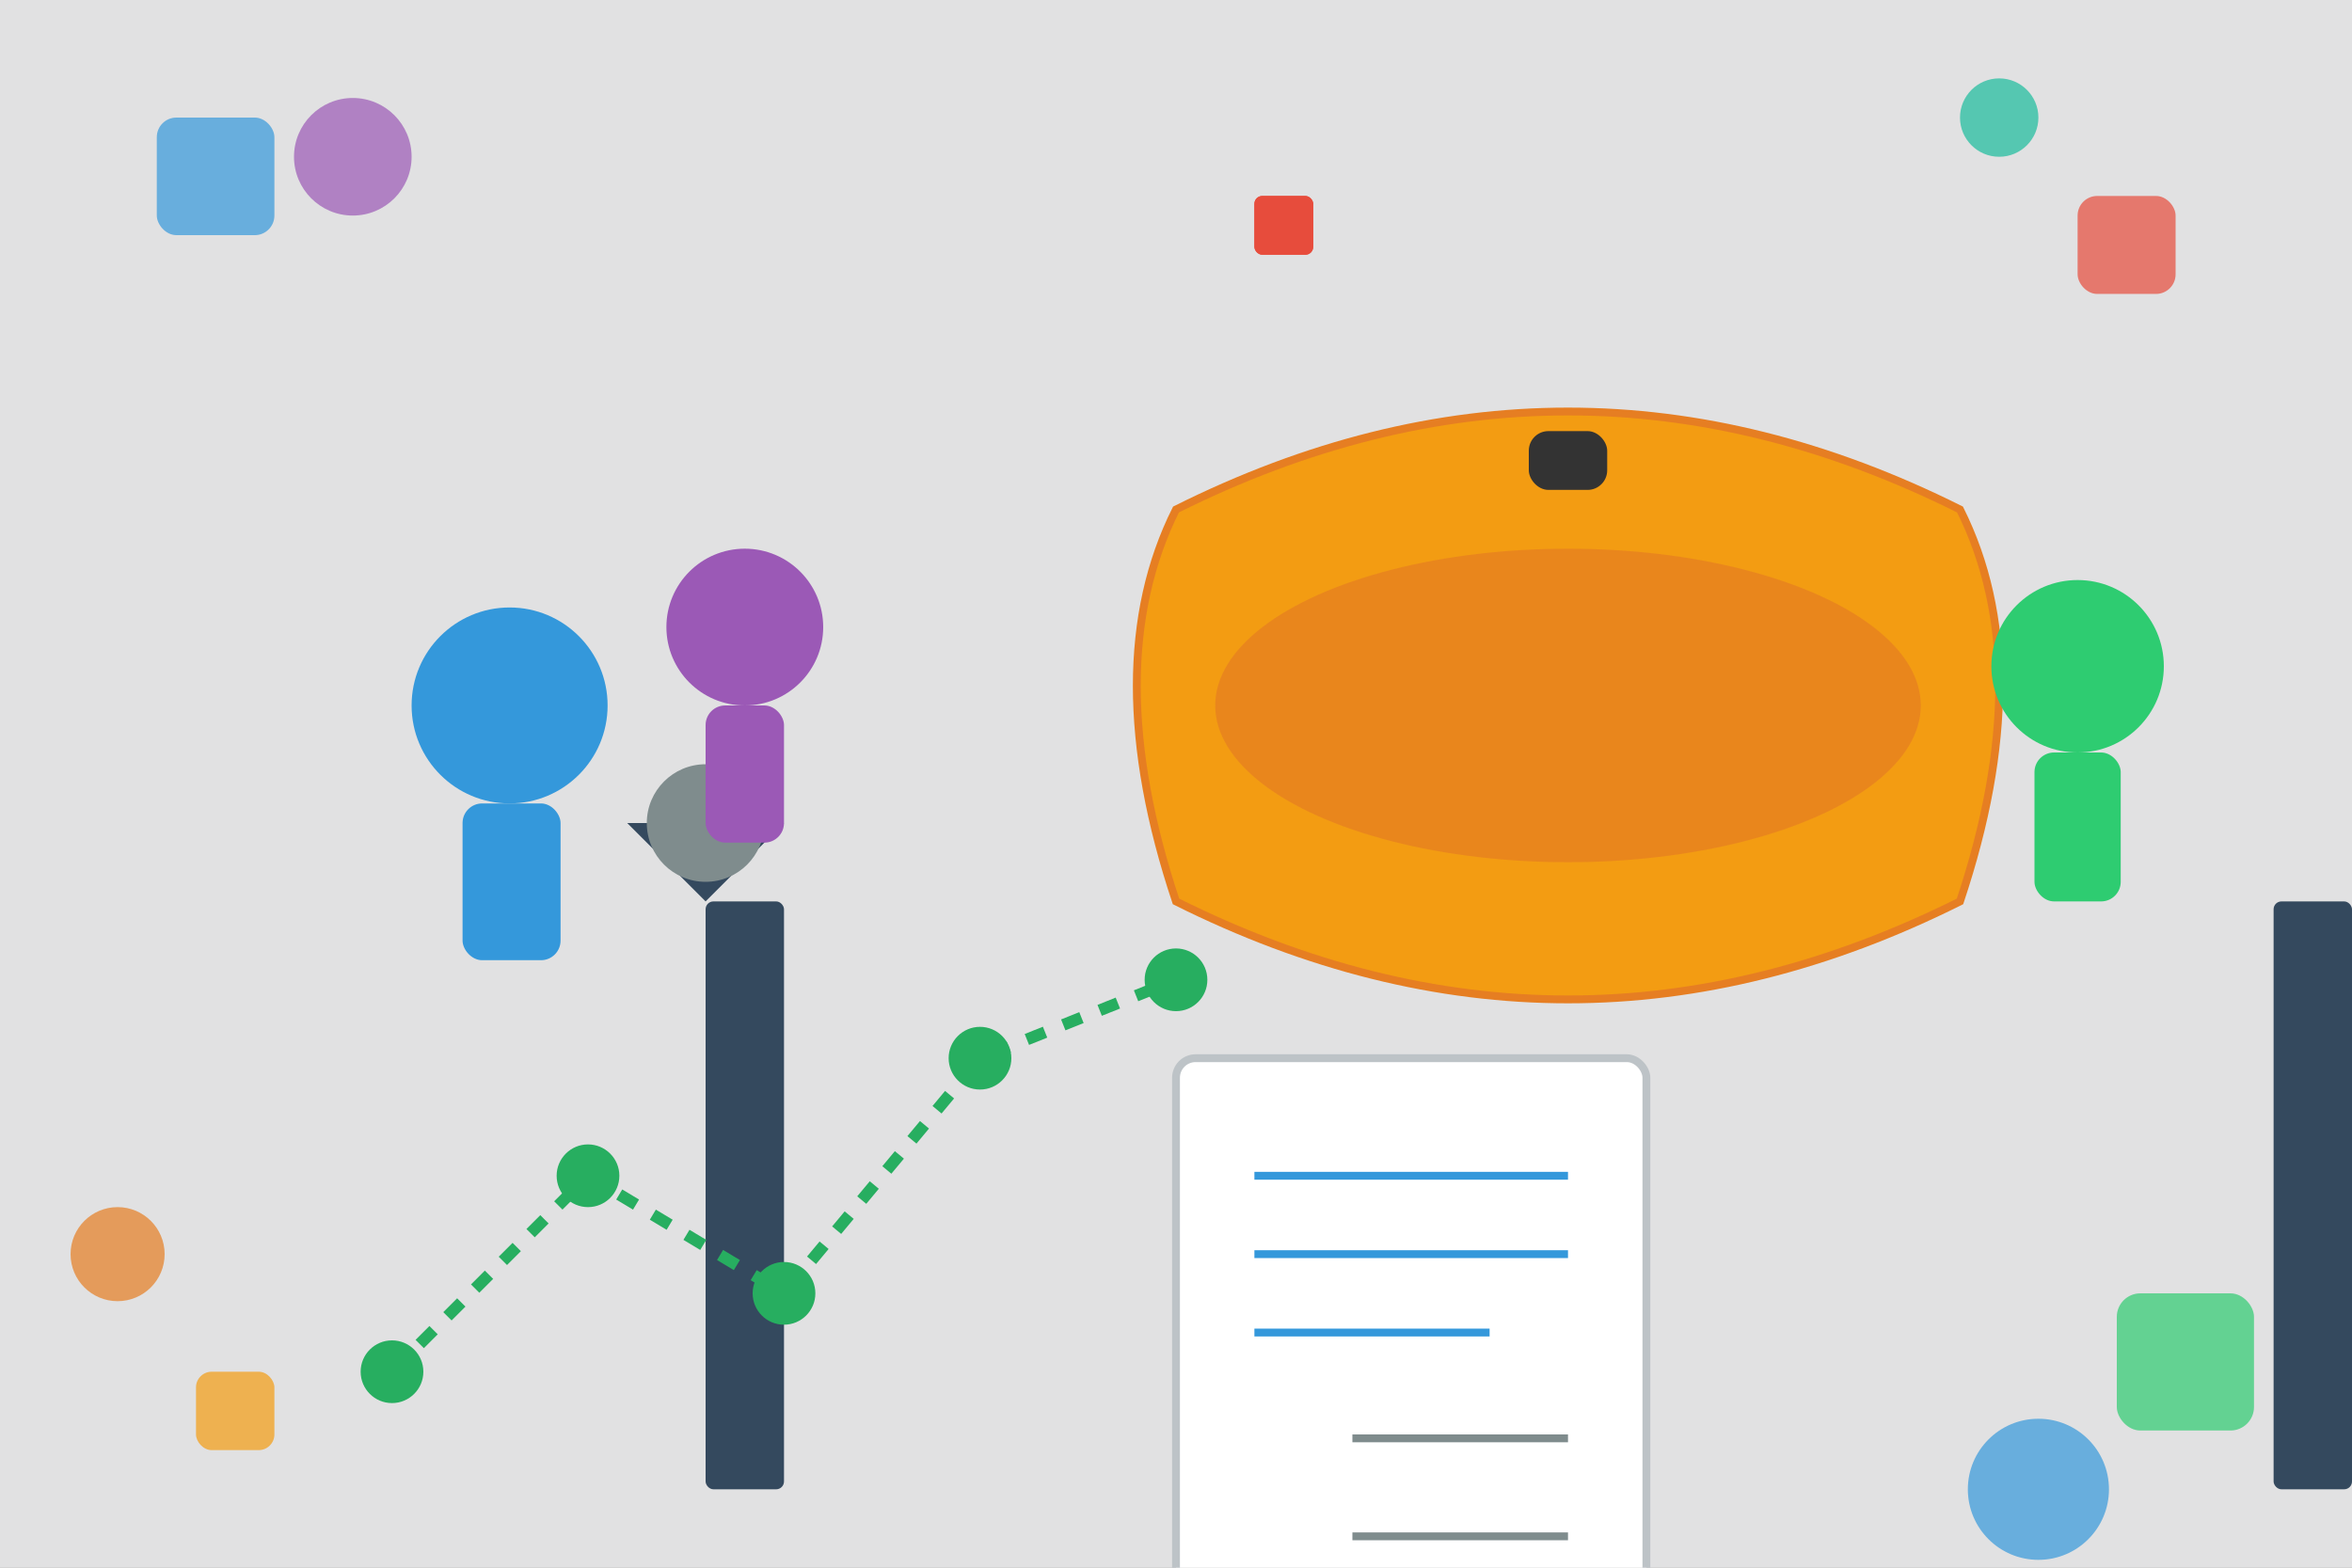 <?xml version="1.0" encoding="UTF-8"?>
<svg width="600" height="400" viewBox="0 0 600 400" xmlns="http://www.w3.org/2000/svg">
  <rect x="0" y="0" width="600" height="400" fill="#808080" stroke="none"/>
  <!-- Background elements -->
  <rect x="0" y="0" width="600" height="400" fill="#f8f9fa" opacity="0.8"/>
  
  <!-- Mining equipment silhouette -->
  <g transform="translate(50, 50)">
    <!-- Mining helmet -->
    <path d="M250 80 Q350 30 450 80 Q470 120 450 180 Q350 230 250 180 Q230 120 250 80 Z" fill="#f39c12" stroke="#e67e22" stroke-width="2"/>
    <ellipse cx="350" cy="130" rx="90" ry="40" fill="#e67e22" opacity="0.7"/>
    <rect x="340" y="60" width="20" height="15" rx="5" fill="#333"/>
    
    <!-- Mining tools -->
    <rect x="130" y="180" width="20" height="150" fill="#34495e" rx="2"/>
    <path d="M130 180 L110 160 L150 160 Z" fill="#34495e"/>
    <circle cx="130" cy="160" r="15" fill="#7f8c8d"/>
    
    <rect x="530" y="180" width="20" height="150" fill="#34495e" rx="2"/>
    <path d="M550 200 L580 230 L580 170 Z" fill="#34495e"/>
    
    <!-- Document/Survey icon -->
    <rect x="250" y="220" width="120" height="160" fill="white" stroke="#bdc3c7" stroke-width="2" rx="5"/>
    <line x1="270" y1="250" x2="350" y2="250" stroke="#3498db" stroke-width="2"/>
    <line x1="270" y1="270" x2="350" y2="270" stroke="#3498db" stroke-width="2"/>
    <line x1="270" y1="290" x2="330" y2="290" stroke="#3498db" stroke-width="2"/>
    <rect x="270" y1="310" width="15" height="15" fill="#e74c3c" rx="2"/>
    <rect x="270" y1="335" width="15" height="15" fill="#e74c3c" rx="2"/>
    <line x1="295" y1="317" x2="350" y2="317" stroke="#7f8c8d" stroke-width="2"/>
    <line x1="295" y1="342" x2="350" y2="342" stroke="#7f8c8d" stroke-width="2"/>
    
    <!-- Career path/growth -->
    <path d="M50 300 L100 250 L150 280 L200 220 L250 200" fill="none" stroke="#27ae60" stroke-width="3" stroke-dasharray="5,5"/>
    <circle cx="50" cy="300" r="8" fill="#27ae60"/>
    <circle cx="100" cy="250" r="8" fill="#27ae60"/>
    <circle cx="150" cy="280" r="8" fill="#27ae60"/>
    <circle cx="200" cy="220" r="8" fill="#27ae60"/>
    <circle cx="250" cy="200" r="8" fill="#27ae60"/>
    
    <!-- People silhouettes -->
    <circle cx="80" cy="130" r="25" fill="#3498db"/>
    <rect x="68" y="155" width="25" height="40" fill="#3498db" rx="5"/>
    
    <circle cx="140" cy="110" r="20" fill="#9b59b6"/>
    <rect x="130" y="130" width="20" height="35" fill="#9b59b6" rx="5"/>
    
    <circle cx="480" cy="120" r="22" fill="#2ecc71"/>
    <rect x="469" y="142" width="22" height="38" fill="#2ecc71" rx="5"/>
  </g>
  
  <!-- Abstract data elements -->
  <g opacity="0.7">
    <rect x="40" y="30" width="30" height="30" fill="#3498db" rx="5"/>
    <rect x="530" y="50" width="25" height="25" fill="#e74c3c" rx="5"/>
    <rect x="50" y="350" width="20" height="20" fill="#f39c12" rx="4"/>
    <rect x="540" y="330" width="35" height="35" fill="#2ecc71" rx="6"/>
    <circle cx="90" cy="40" r="15" fill="#9b59b6"/>
    <circle cx="510" cy="30" r="10" fill="#1abc9c"/>
    <circle cx="30" cy="320" r="12" fill="#e67e22"/>
    <circle cx="520" cy="380" r="18" fill="#3498db"/>
  </g>
</svg>
